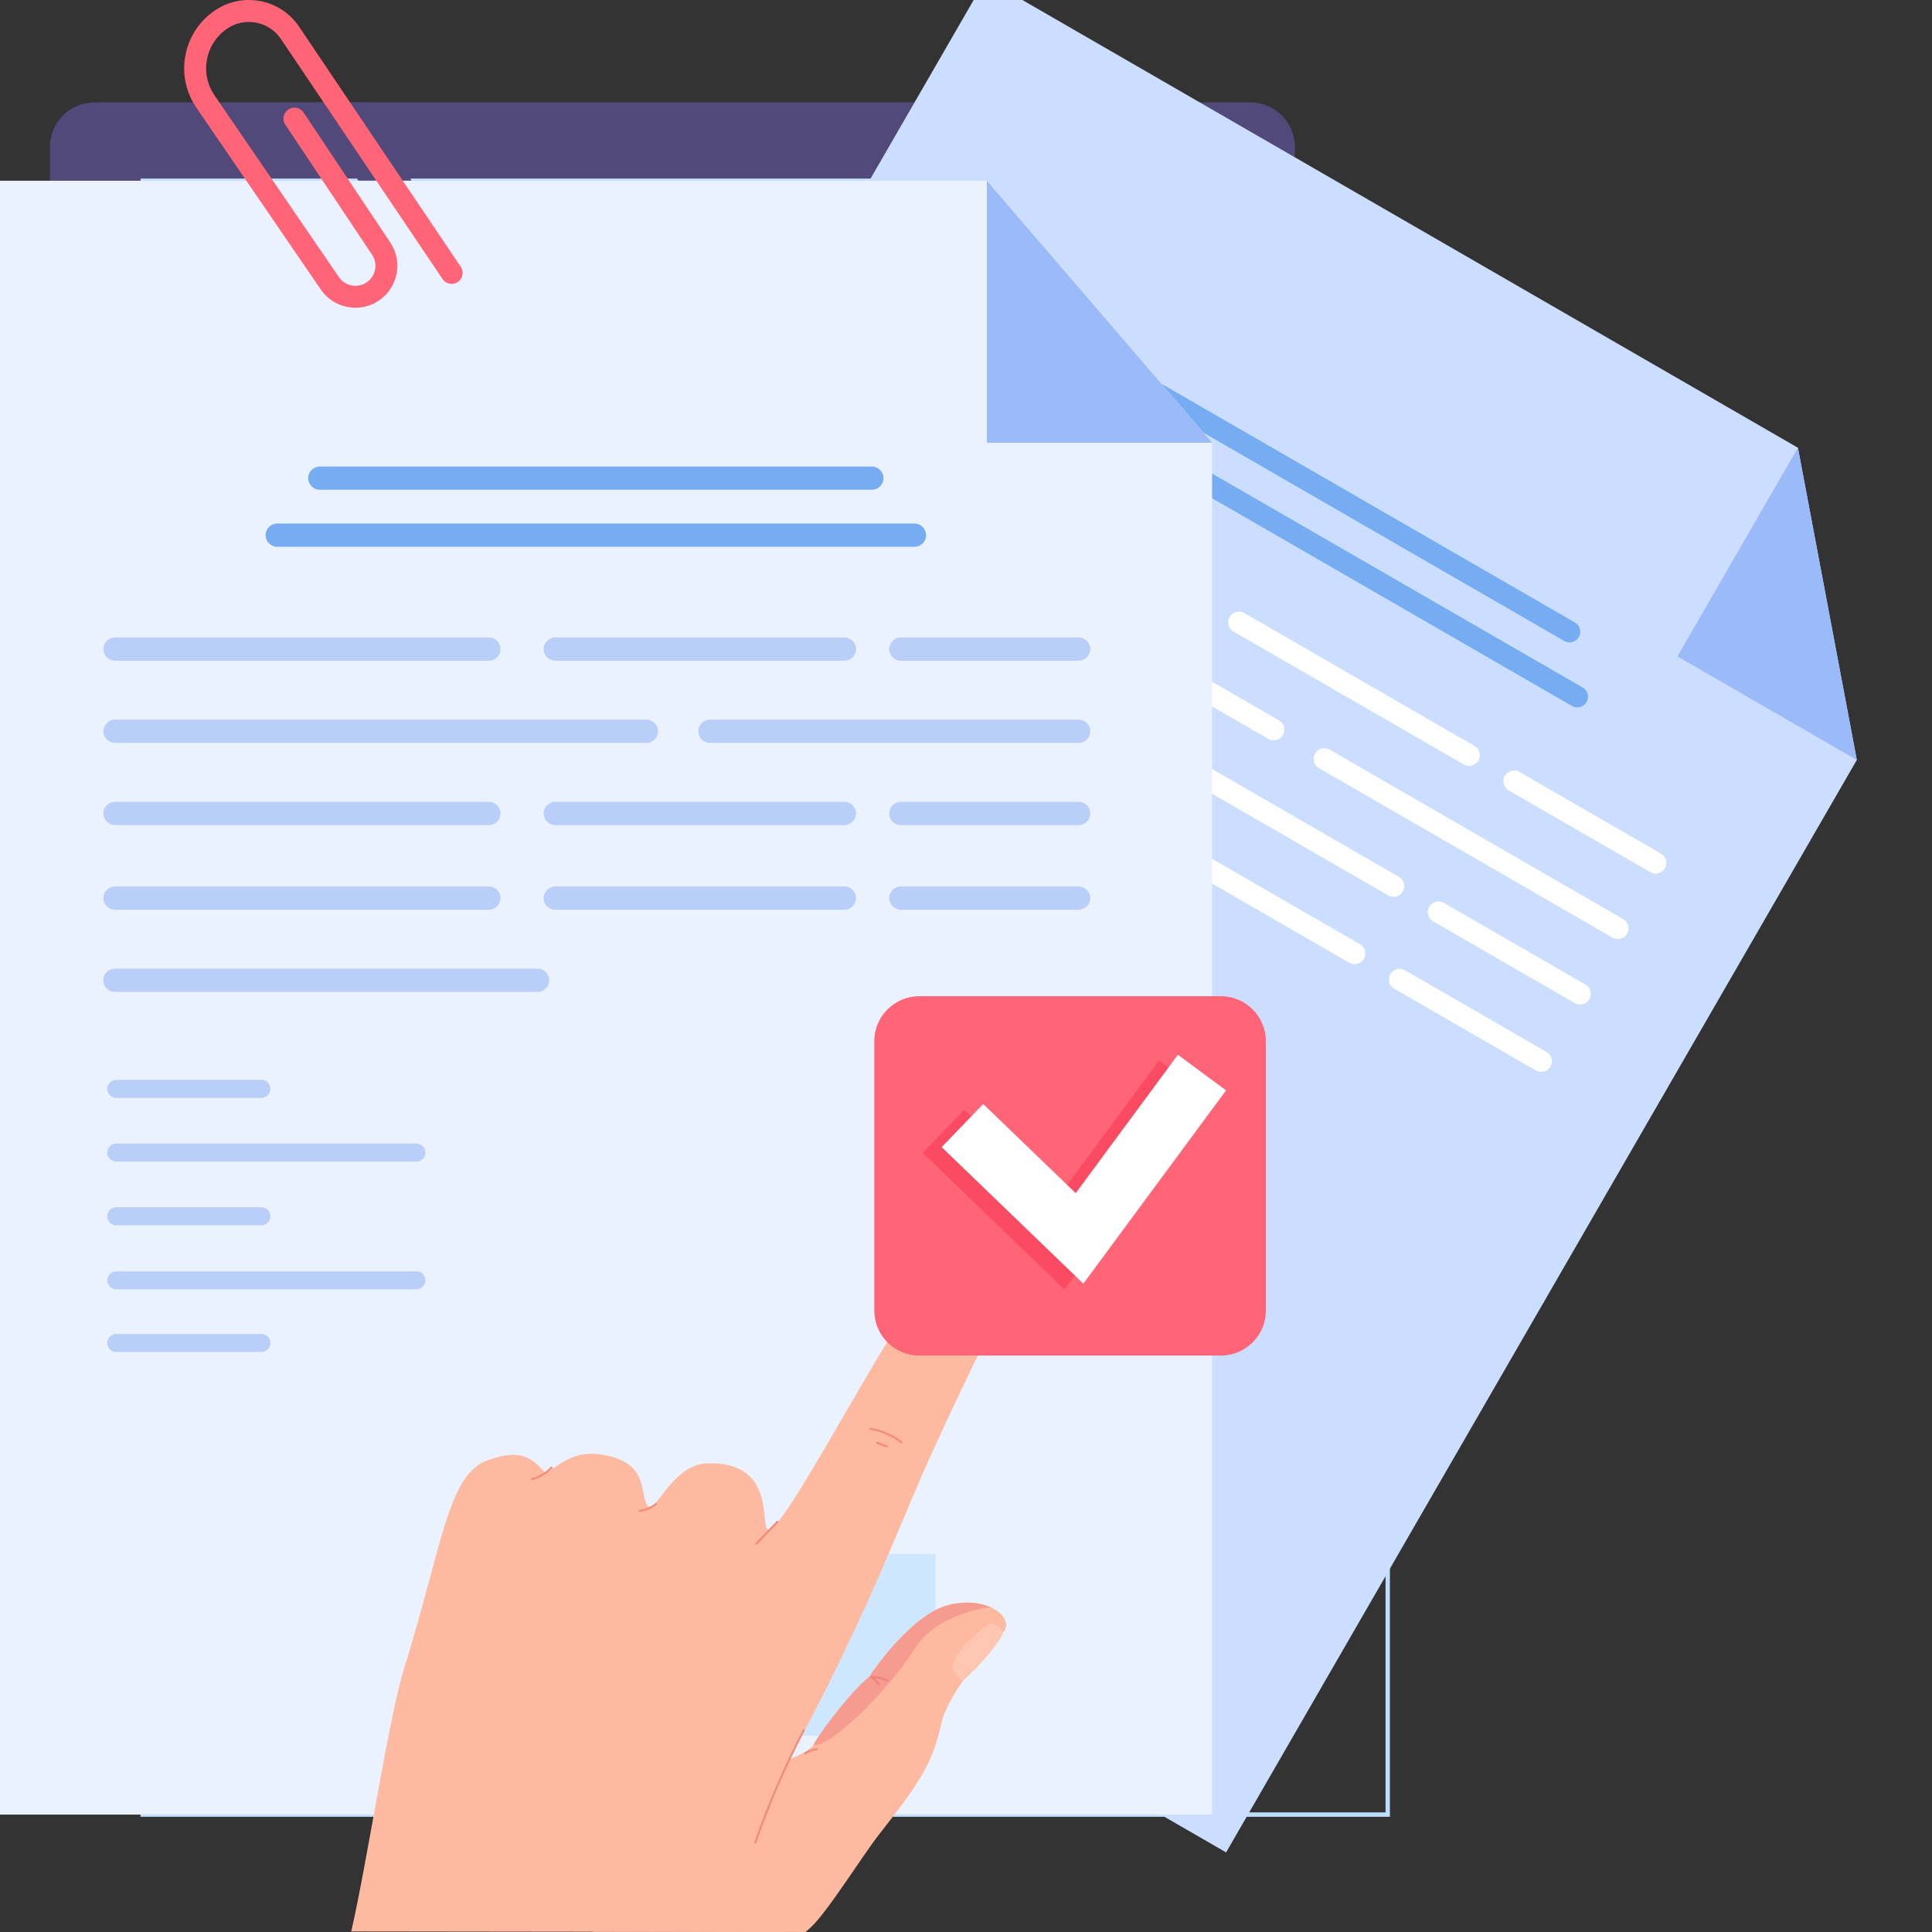 <svg width="110" height="110" viewBox="0 0 110 110" fill="none" xmlns="http://www.w3.org/2000/svg">
<rect x="0" y="0" width="110" height="110" fill="#333333" stroke="none"/>
<g id="_Layer_" clip-path="url(#clip0_1783_917)">
<path id="Vector" d="M71.183 5.829H5.384C3.979 5.829 2.841 6.968 2.841 8.372V96.313C2.841 97.718 3.979 98.856 5.384 98.856H71.183C72.588 98.856 73.727 97.718 73.727 96.313V8.372C73.727 6.968 72.588 5.829 71.183 5.829Z" fill="#51497A"/>
<path id="Vector_2" d="M79.136 103.44H8V10.164H66.244L66.282 10.208L79.136 25.162V103.441V103.44ZM8.251 103.19H78.887V25.254L66.13 10.414H8.251V103.19V103.19Z" fill="#BEDEFF"/>
<path id="Vector_3" d="M17.953 5.829H20.867L23.432 10.289H20.4L17.953 5.829Z" fill="#51497A"/>
<g id="Group 7170">
<path id="Vector_4" d="M105.719 43.269L69.809 105.467L13.361 72.877L56.13 -1.201L102.366 25.493L105.719 43.269Z" fill="#CCDEFF"/>
<path id="Vector_5" d="M105.719 43.269L95.507 37.373L102.366 25.493L105.719 43.269Z" fill="#9BBAFA"/>
<g id="Group">
<path id="Vector_6" d="M89.065 36.497L64.032 22.044C63.743 21.877 63.642 21.503 63.809 21.214C63.976 20.925 64.35 20.825 64.639 20.991L89.672 35.444C89.961 35.611 90.061 35.985 89.894 36.274C89.727 36.564 89.353 36.663 89.064 36.496L89.065 36.497Z" fill="#75ACF2"/>
<path id="Vector_7" d="M89.504 40.197L60.609 23.514C60.32 23.347 60.219 22.973 60.386 22.684C60.554 22.394 60.927 22.294 61.216 22.462L90.112 39.144C90.401 39.312 90.501 39.685 90.334 39.974C90.167 40.263 89.793 40.364 89.504 40.197Z" fill="#75ACF2"/>
</g>
<g id="Group_2">
<g id="Group_3">
<g id="Group_4">
<path id="Vector_8" d="M72.214 42.072L48.122 28.162C47.831 27.994 47.731 27.62 47.899 27.33C48.066 27.039 48.441 26.939 48.731 27.107L72.823 41.017C73.114 41.184 73.214 41.559 73.046 41.849C72.879 42.139 72.504 42.239 72.214 42.072Z" fill="white"/>
<path id="Vector_9" d="M91.81 53.385L75.095 43.735C74.804 43.567 74.705 43.193 74.872 42.903C75.04 42.612 75.414 42.513 75.704 42.68L92.419 52.33C92.71 52.498 92.809 52.873 92.642 53.162C92.474 53.453 92.1 53.553 91.81 53.385Z" fill="white"/>
</g>
<g id="Group_5">
<path id="Vector_10" d="M67.224 34.221L50.273 24.435C49.983 24.267 49.883 23.893 50.05 23.603C50.218 23.312 50.593 23.212 50.883 23.38L67.833 33.166C68.124 33.334 68.224 33.709 68.056 33.998C67.888 34.289 67.514 34.389 67.224 34.221Z" fill="white"/>
<path id="Vector_11" d="M83.341 43.526L70.235 35.959C69.944 35.792 69.844 35.417 70.012 35.127C70.18 34.837 70.554 34.737 70.844 34.904L83.95 42.471C84.24 42.639 84.34 43.013 84.173 43.303C84.005 43.594 83.631 43.694 83.341 43.526Z" fill="white"/>
<path id="Vector_12" d="M93.962 49.658L85.902 45.005C85.612 44.837 85.512 44.463 85.679 44.173C85.847 43.883 86.221 43.783 86.511 43.95L94.571 48.603C94.861 48.771 94.961 49.145 94.794 49.435C94.626 49.726 94.251 49.826 93.962 49.658Z" fill="white"/>
</g>
<g id="Group_6">
<path id="Vector_13" d="M62.921 41.675L45.97 31.889C45.679 31.721 45.58 31.346 45.747 31.057C45.915 30.766 46.289 30.666 46.579 30.834L63.53 40.62C63.82 40.788 63.92 41.162 63.753 41.452C63.585 41.743 63.211 41.843 62.921 41.675Z" fill="white"/>
<path id="Vector_14" d="M79.037 50.98L65.931 43.413C65.641 43.246 65.541 42.871 65.708 42.581C65.876 42.291 66.251 42.191 66.54 42.358L79.647 49.925C79.937 50.093 80.037 50.467 79.869 50.757C79.702 51.048 79.327 51.148 79.037 50.98Z" fill="white"/>
<path id="Vector_15" d="M89.658 57.112L81.599 52.459C81.308 52.291 81.208 51.916 81.376 51.627C81.543 51.336 81.918 51.236 82.208 51.404L90.267 56.057C90.558 56.225 90.658 56.599 90.49 56.889C90.323 57.18 89.948 57.279 89.658 57.112Z" fill="white"/>
</g>
</g>
<path id="Vector_16" d="M61.377 49.461L42.204 38.392C41.917 38.226 41.551 38.324 41.386 38.611L41.376 38.628C41.21 38.915 41.308 39.281 41.595 39.447L60.767 50.516C61.054 50.681 61.42 50.583 61.586 50.297L61.596 50.279C61.761 49.993 61.663 49.626 61.377 49.461Z" fill="white"/>
<path id="Vector_17" d="M60.706 45.511L43.755 35.725C43.465 35.557 43.365 35.182 43.532 34.892C43.7 34.602 44.075 34.502 44.364 34.67L61.315 44.456C61.606 44.624 61.706 44.998 61.538 45.288C61.37 45.579 60.996 45.678 60.706 45.511Z" fill="white"/>
<path id="Vector_18" d="M76.823 54.816L63.717 47.249C63.426 47.081 63.326 46.707 63.494 46.417C63.661 46.127 64.036 46.027 64.326 46.194L77.432 53.761C77.722 53.929 77.822 54.303 77.655 54.593C77.487 54.884 77.112 54.983 76.823 54.816Z" fill="white"/>
<path id="Vector_19" d="M87.444 60.948L79.384 56.295C79.093 56.127 78.994 55.753 79.161 55.463C79.329 55.172 79.703 55.072 79.993 55.24L88.053 59.893C88.343 60.061 88.443 60.435 88.276 60.725C88.108 61.016 87.734 61.115 87.444 60.948Z" fill="white"/>
</g>
<g id="Group_7">
<path id="Vector_20" d="M37.219 47.177L50.824 55.032C51.049 55.162 51.339 55.084 51.469 54.859C51.599 54.634 51.521 54.343 51.296 54.214L37.691 46.359C37.466 46.229 37.176 46.307 37.046 46.532C36.916 46.757 36.994 47.047 37.219 47.177Z" fill="#CFE6FF"/>
<path id="Vector_21" d="M33.875 52.969L47.48 60.824C47.705 60.953 47.995 60.876 48.125 60.651C48.255 60.426 48.177 60.135 47.952 60.005L34.347 52.151C34.123 52.021 33.832 52.099 33.702 52.324C33.572 52.548 33.65 52.839 33.875 52.969Z" fill="#CFE6FF"/>
<path id="Vector_22" d="M38.886 44.289L45.467 48.088C45.691 48.218 45.982 48.14 46.112 47.915C46.242 47.69 46.164 47.4 45.939 47.27L39.359 43.471C39.134 43.341 38.843 43.419 38.714 43.644C38.584 43.869 38.661 44.159 38.886 44.289Z" fill="#CFE6FF"/>
<path id="Vector_23" d="M35.552 50.065L42.132 53.864C42.357 53.993 42.647 53.916 42.777 53.691C42.907 53.466 42.829 53.175 42.604 53.045L36.024 49.246C35.799 49.117 35.509 49.194 35.379 49.419C35.249 49.644 35.327 49.935 35.552 50.065Z" fill="#CFE6FF"/>
<path id="Vector_24" d="M32.234 55.811L38.814 59.61C39.039 59.74 39.33 59.662 39.459 59.438C39.589 59.212 39.511 58.922 39.286 58.792L32.706 54.993C32.481 54.863 32.191 54.941 32.061 55.166C31.931 55.391 32.009 55.681 32.234 55.811Z" fill="#CFE6FF"/>
</g>
</g>
<g id="Group 7171">
<path id="Vector_25" d="M69.011 25.207V103.315H-1.875V10.289H56.187L69.011 25.207Z" fill="#EBF2FF"/>
<path id="Vector_26" d="M69.011 25.207H56.187V10.289L69.011 25.207Z" fill="#9BBAFA"/>
<g id="Group_8">
<path id="Vector_27" d="M49.643 27.885H18.207C17.844 27.885 17.546 27.587 17.546 27.224C17.546 26.861 17.844 26.564 18.207 26.564H49.642C50.005 26.564 50.303 26.861 50.303 27.224C50.303 27.588 50.005 27.885 49.642 27.885H49.643Z" fill="#75ACF2"/>
<path id="Vector_28" d="M52.069 31.131H15.782C15.419 31.131 15.122 30.833 15.122 30.47C15.122 30.106 15.419 29.809 15.782 29.809H52.069C52.432 29.809 52.729 30.107 52.729 30.47C52.729 30.833 52.432 31.131 52.069 31.131Z" fill="#75ACF2"/>
</g>
<g id="Group_9">
<g id="Group_10">
<g id="Group_11">
<path id="Vector_29" d="M36.804 42.299H6.549C6.184 42.299 5.887 42 5.887 41.636C5.887 41.272 6.185 40.974 6.549 40.974H36.804C37.169 40.974 37.467 41.272 37.467 41.636C37.467 42.001 37.168 42.299 36.804 42.299Z" fill="#B9CFFA"/>
<path id="Vector_30" d="M61.412 42.299H40.422C40.057 42.299 39.759 42 39.759 41.636C39.759 41.272 40.057 40.974 40.422 40.974H61.412C61.777 40.974 62.075 41.272 62.075 41.636C62.075 42.001 61.776 42.299 61.412 42.299Z" fill="#B9CFFA"/>
</g>
<g id="Group_12">
<path id="Vector_31" d="M27.835 37.619H6.549C6.184 37.619 5.887 37.32 5.887 36.956C5.887 36.591 6.185 36.294 6.549 36.294H27.835C28.2 36.294 28.498 36.592 28.498 36.956C28.498 37.321 28.2 37.619 27.835 37.619Z" fill="#B9CFFA"/>
<path id="Vector_32" d="M48.074 37.619H31.616C31.251 37.619 30.954 37.32 30.954 36.956C30.954 36.591 31.252 36.294 31.616 36.294H48.074C48.439 36.294 48.737 36.592 48.737 36.956C48.737 37.321 48.438 37.619 48.074 37.619Z" fill="#B9CFFA"/>
<path id="Vector_33" d="M61.412 37.619H51.291C50.926 37.619 50.628 37.32 50.628 36.956C50.628 36.591 50.927 36.294 51.291 36.294H61.412C61.777 36.294 62.075 36.592 62.075 36.956C62.075 37.321 61.776 37.619 61.412 37.619Z" fill="#B9CFFA"/>
</g>
<g id="Group_13">
<path id="Vector_34" d="M27.835 46.979H6.549C6.184 46.979 5.887 46.681 5.887 46.316C5.887 45.952 6.185 45.654 6.549 45.654H27.835C28.2 45.654 28.498 45.953 28.498 46.316C28.498 46.681 28.2 46.979 27.835 46.979Z" fill="#B9CFFA"/>
<path id="Vector_35" d="M48.074 46.979H31.616C31.251 46.979 30.954 46.681 30.954 46.316C30.954 45.952 31.252 45.654 31.616 45.654H48.074C48.439 45.654 48.737 45.953 48.737 46.316C48.737 46.681 48.438 46.979 48.074 46.979Z" fill="#B9CFFA"/>
<path id="Vector_36" d="M61.412 46.979H51.291C50.926 46.979 50.628 46.681 50.628 46.316C50.628 45.952 50.927 45.654 51.291 45.654H61.412C61.777 45.654 62.075 45.953 62.075 46.316C62.075 46.681 61.776 46.979 61.412 46.979Z" fill="#B9CFFA"/>
</g>
</g>
<path id="Vector_37" d="M30.615 55.151H6.538C6.178 55.151 5.887 55.443 5.887 55.803V55.825C5.887 56.185 6.178 56.476 6.538 56.476H30.615C30.975 56.476 31.266 56.185 31.266 55.825V55.803C31.266 55.443 30.975 55.151 30.615 55.151Z" fill="#B9CFFA"/>
<path id="Vector_38" d="M27.835 51.796H6.549C6.184 51.796 5.887 51.498 5.887 51.134C5.887 50.769 6.185 50.471 6.549 50.471H27.835C28.2 50.471 28.498 50.77 28.498 51.134C28.498 51.498 28.2 51.796 27.835 51.796Z" fill="#B9CFFA"/>
<path id="Vector_39" d="M48.074 51.796H31.616C31.251 51.796 30.954 51.498 30.954 51.134C30.954 50.769 31.252 50.471 31.616 50.471H48.074C48.439 50.471 48.737 50.77 48.737 51.134C48.737 51.498 48.438 51.796 48.074 51.796Z" fill="#B9CFFA"/>
<path id="Vector_40" d="M61.412 51.796H51.291C50.926 51.796 50.628 51.498 50.628 51.134C50.628 50.769 50.927 50.471 51.291 50.471H61.412C61.777 50.471 62.075 50.77 62.075 51.134C62.075 51.498 61.776 51.796 61.412 51.796Z" fill="#B9CFFA"/>
</g>
<g id="Group_14">
<path id="Vector_41" d="M6.62 66.137H23.705C23.988 66.137 24.219 65.906 24.219 65.623C24.219 65.341 23.988 65.109 23.705 65.109H6.62C6.338 65.109 6.107 65.341 6.107 65.623C6.107 65.906 6.338 66.137 6.62 66.137Z" fill="#B9CFFA"/>
<path id="Vector_42" d="M6.62 73.41H23.705C23.988 73.41 24.219 73.178 24.219 72.896C24.219 72.614 23.988 72.382 23.705 72.382H6.62C6.338 72.382 6.107 72.614 6.107 72.896C6.107 73.178 6.338 73.41 6.62 73.41Z" fill="#B9CFFA"/>
<path id="Vector_43" d="M6.62 62.51H14.884C15.166 62.51 15.397 62.279 15.397 61.996C15.397 61.714 15.166 61.483 14.884 61.483H6.62C6.338 61.483 6.107 61.714 6.107 61.996C6.107 62.279 6.338 62.51 6.62 62.51Z" fill="#B9CFFA"/>
<path id="Vector_44" d="M6.62 69.763H14.884C15.166 69.763 15.397 69.531 15.397 69.249C15.397 68.966 15.166 68.735 14.884 68.735H6.62C6.338 68.735 6.107 68.966 6.107 69.249C6.107 69.531 6.338 69.763 6.62 69.763Z" fill="#B9CFFA"/>
<path id="Vector_45" d="M6.62 76.979H14.884C15.166 76.979 15.397 76.748 15.397 76.466C15.397 76.183 15.166 75.952 14.884 75.952H6.62C6.338 75.952 6.107 76.183 6.107 76.466C6.107 76.748 6.338 76.979 6.62 76.979Z" fill="#B9CFFA"/>
</g>
</g>
<g id="Group_15">
<path id="Vector_46" d="M53.265 88.467H30.943V98.82H53.265V88.467Z" fill="#CFE6FF"/>
<path id="Vector_47" d="M56.309 75.905C55.229 78.053 54.206 80.233 53.126 82.578C52.285 84.401 51.517 86.306 50.594 88.467C47.687 95.272 45.193 99.655 44.994 100.054C44.97 100.099 44.531 100.898 44.429 101.073C44.444 101.073 44.521 101.067 44.588 101.079C46.301 101.31 48.158 107.157 45.497 109.416C45.496 109.416 45.495 109.416 45.495 109.416C45.38 109.514 45.07 109.721 44.627 109.999C34.08 109.985 31.674 109.981 19.998 109.968C20.906 106.026 22.131 97.78 23.022 94.94C25.189 88.015 25.495 83.89 27.807 83.127C28.886 82.771 29.943 82.501 30.963 83.779C31.222 84.103 32.196 82.604 33.949 82.783C37.019 83.096 36.393 85.008 36.848 85.717C36.88 85.768 36.915 85.795 36.954 85.806H36.955C37.422 85.924 38.396 83.373 40.247 83.315C44.006 83.198 43.34 86.472 43.664 87.027C44.262 88.067 50.114 76.196 53.722 71.533C55.605 69.098 58.947 70.658 56.31 75.905H56.309Z" fill="#FDBAA0"/>
<path id="Vector_48" d="M56.94 71.723C56.94 71.723 56.482 73.837 55.661 74.202C54.841 74.567 53.483 73.724 53.468 73.312C53.453 72.9 54.68 70.926 54.935 70.823C55.191 70.72 56.658 71.221 56.94 71.723Z" fill="#FFC6B2"/>
<path id="Vector_49" d="M44.764 100.607C43.9 101.88 43.155 103.223 42.531 104.63C42.496 104.707 42.383 104.64 42.416 104.564C43.039 103.157 43.785 101.814 44.65 100.541C44.698 100.471 44.812 100.537 44.764 100.607Z" fill="#F18E7B"/>
<path id="Vector_50" d="M57.108 92.944C57.108 92.952 55.89 94.162 54.82 95.707C54.26 96.514 53.77 97.382 53.595 98.132C53.1 100.256 52.618 101.193 50.088 104.396C49.155 105.575 47.115 108.858 46.169 109.73C46.068 109.823 45.968 109.913 45.869 109.999C44.133 109.997 46.181 110 33.733 109.984C33.572 108.261 34.267 106.314 36.135 104.864C39.328 102.384 42.894 101.083 44.852 100.222H44.853C44.853 100.222 45.017 100.148 45.017 100.148C46.254 99.595 46.251 99.437 46.385 99.215C46.919 98.302 48.633 96.13 49.476 95.488C49.935 94.78 50.767 93.733 51.557 92.965C52.232 92.308 53.142 91.584 54.056 91.368C56.322 90.828 57.814 92.179 57.108 92.943V92.944Z" fill="#FDBAA0"/>
<path id="Vector_51" d="M45.816 98.538C44.744 100.599 43.822 102.735 43.056 104.928C43.032 104.999 42.917 104.969 42.943 104.897C43.712 102.694 44.638 100.549 45.715 98.479C45.75 98.412 45.851 98.472 45.816 98.539V98.538Z" fill="#F18E7B"/>
<path id="Vector_52" d="M49.585 95.411C49.935 95.423 50.267 95.499 50.589 95.637C50.658 95.667 50.598 95.769 50.529 95.739C50.227 95.609 49.913 95.54 49.585 95.529C49.509 95.526 49.509 95.409 49.585 95.411Z" fill="#F18E7B"/>
<path id="Vector_53" d="M49.72 95.496C49.86 95.606 49.985 95.732 50.097 95.871C50.144 95.93 50.061 96.013 50.014 95.955C49.902 95.816 49.777 95.691 49.637 95.579C49.578 95.532 49.662 95.449 49.72 95.496Z" fill="#F18E7B"/>
<path id="Vector_54" d="M45.81 99.779C46.017 99.635 46.248 99.553 46.498 99.531C46.574 99.524 46.573 99.641 46.498 99.648C46.269 99.669 46.058 99.749 45.869 99.88C45.807 99.924 45.748 99.821 45.809 99.779H45.81Z" fill="#F18E7B"/>
<path id="Vector_55" d="M44.305 86.684C43.905 87.099 43.506 87.516 43.107 87.931C43.055 87.986 42.972 87.902 43.024 87.848C43.423 87.432 43.823 87.016 44.221 86.601C44.273 86.546 44.357 86.629 44.305 86.684Z" fill="#F18E7B"/>
<path id="Vector_56" d="M37.399 85.669C37.116 85.888 36.796 86.029 36.442 86.083C36.368 86.094 36.336 85.981 36.41 85.97C36.743 85.918 37.049 85.792 37.317 85.585C37.376 85.54 37.46 85.623 37.4 85.669H37.399Z" fill="#F18E7B"/>
<path id="Vector_57" d="M31.44 83.598C31.133 83.934 30.745 84.164 30.302 84.269C30.229 84.287 30.197 84.174 30.271 84.156C30.695 84.055 31.064 83.837 31.357 83.515C31.408 83.458 31.491 83.541 31.44 83.598Z" fill="#F18E7B"/>
<path id="Vector_58" d="M54.254 94.816C54.237 95.205 54.555 95.516 54.82 95.707C56.354 94.311 57.159 93.067 57.105 92.947L57.107 92.945C57.107 92.945 56.698 92.184 56.165 92.561C55.633 92.936 54.285 94.159 54.254 94.817V94.816Z" fill="#FFC6B2"/>
<path id="Vector_59" d="M51.3 82.173C50.781 81.773 50.186 81.515 49.539 81.409C49.464 81.396 49.496 81.284 49.57 81.295C50.227 81.403 50.832 81.665 51.359 82.071C51.418 82.117 51.359 82.219 51.299 82.173H51.3Z" fill="#F18E7B"/>
<path id="Vector_60" d="M50.477 82.404C50.29 82.338 50.103 82.273 49.916 82.207C49.846 82.182 49.876 82.069 49.947 82.094C50.134 82.159 50.322 82.225 50.508 82.29C50.579 82.316 50.548 82.429 50.477 82.404Z" fill="#F18E7B"/>
<g id="Group_16" opacity="0.5">
<path id="Vector_61" d="M46.309 99.347C47.218 99.598 50.712 96.067 52.04 93.927C53.369 91.785 56.404 91.51 56.404 91.51C55.829 91.25 55.01 91.141 54.056 91.369C51.798 91.909 49.476 95.488 49.476 95.488C48.598 96.154 46.785 98.471 46.309 99.347Z" fill="#F07B7E"/>
</g>
</g>
<path id="Vector_62" d="M20.241 17.521C19.477 17.521 18.725 17.158 18.264 16.483L11.182 6.134C10.579 5.253 10.357 4.19 10.558 3.141C10.759 2.092 11.358 1.185 12.244 0.589C13.009 0.075 13.928 -0.111 14.832 0.065C15.737 0.242 16.519 0.761 17.033 1.525L26.233 15.191C26.426 15.477 26.35 15.866 26.064 16.058C25.778 16.251 25.39 16.175 25.197 15.889L15.997 2.223C15.669 1.735 15.169 1.404 14.593 1.291C14.016 1.179 13.429 1.297 12.942 1.626C12.334 2.035 11.924 2.657 11.786 3.376C11.648 4.096 11.8 4.825 12.214 5.429L19.296 15.778C19.648 16.293 20.355 16.428 20.872 16.08C21.391 15.731 21.53 15.023 21.183 14.503L16.245 7.1C16.053 6.813 16.13 6.425 16.418 6.234C16.705 6.042 17.093 6.119 17.285 6.407L22.223 13.809C22.951 14.9 22.658 16.383 21.57 17.116C21.163 17.39 20.7 17.521 20.241 17.521H20.241Z" fill="#FF6576"/>
<g id="Group_17">
<path id="Vector_63" d="M69.511 56.72H52.342C50.926 56.72 49.778 57.868 49.778 59.283V74.617C49.778 76.032 50.926 77.18 52.342 77.18H69.511C70.927 77.18 72.074 76.032 72.074 74.617V59.283C72.074 57.868 70.927 56.72 69.511 56.72Z" fill="#FF6576"/>
<g id="Group_18">
<path id="Vector_64" d="M60.605 73.414L52.538 65.639L54.905 63.184L60.172 68.26L65.988 60.383L68.731 62.408L60.605 73.414Z" fill="#FB4B63"/>
<path id="Vector_65" d="M61.681 73.087L53.614 65.312L55.98 62.857L61.247 67.933L67.064 60.055L69.807 62.081L61.681 73.087Z" fill="white"/>
</g>
</g>
</g>
<defs>
<clipPath id="clip0_1783_917">
<rect width="110" height="110" fill="white"/>
</clipPath>
</defs>
</svg>
